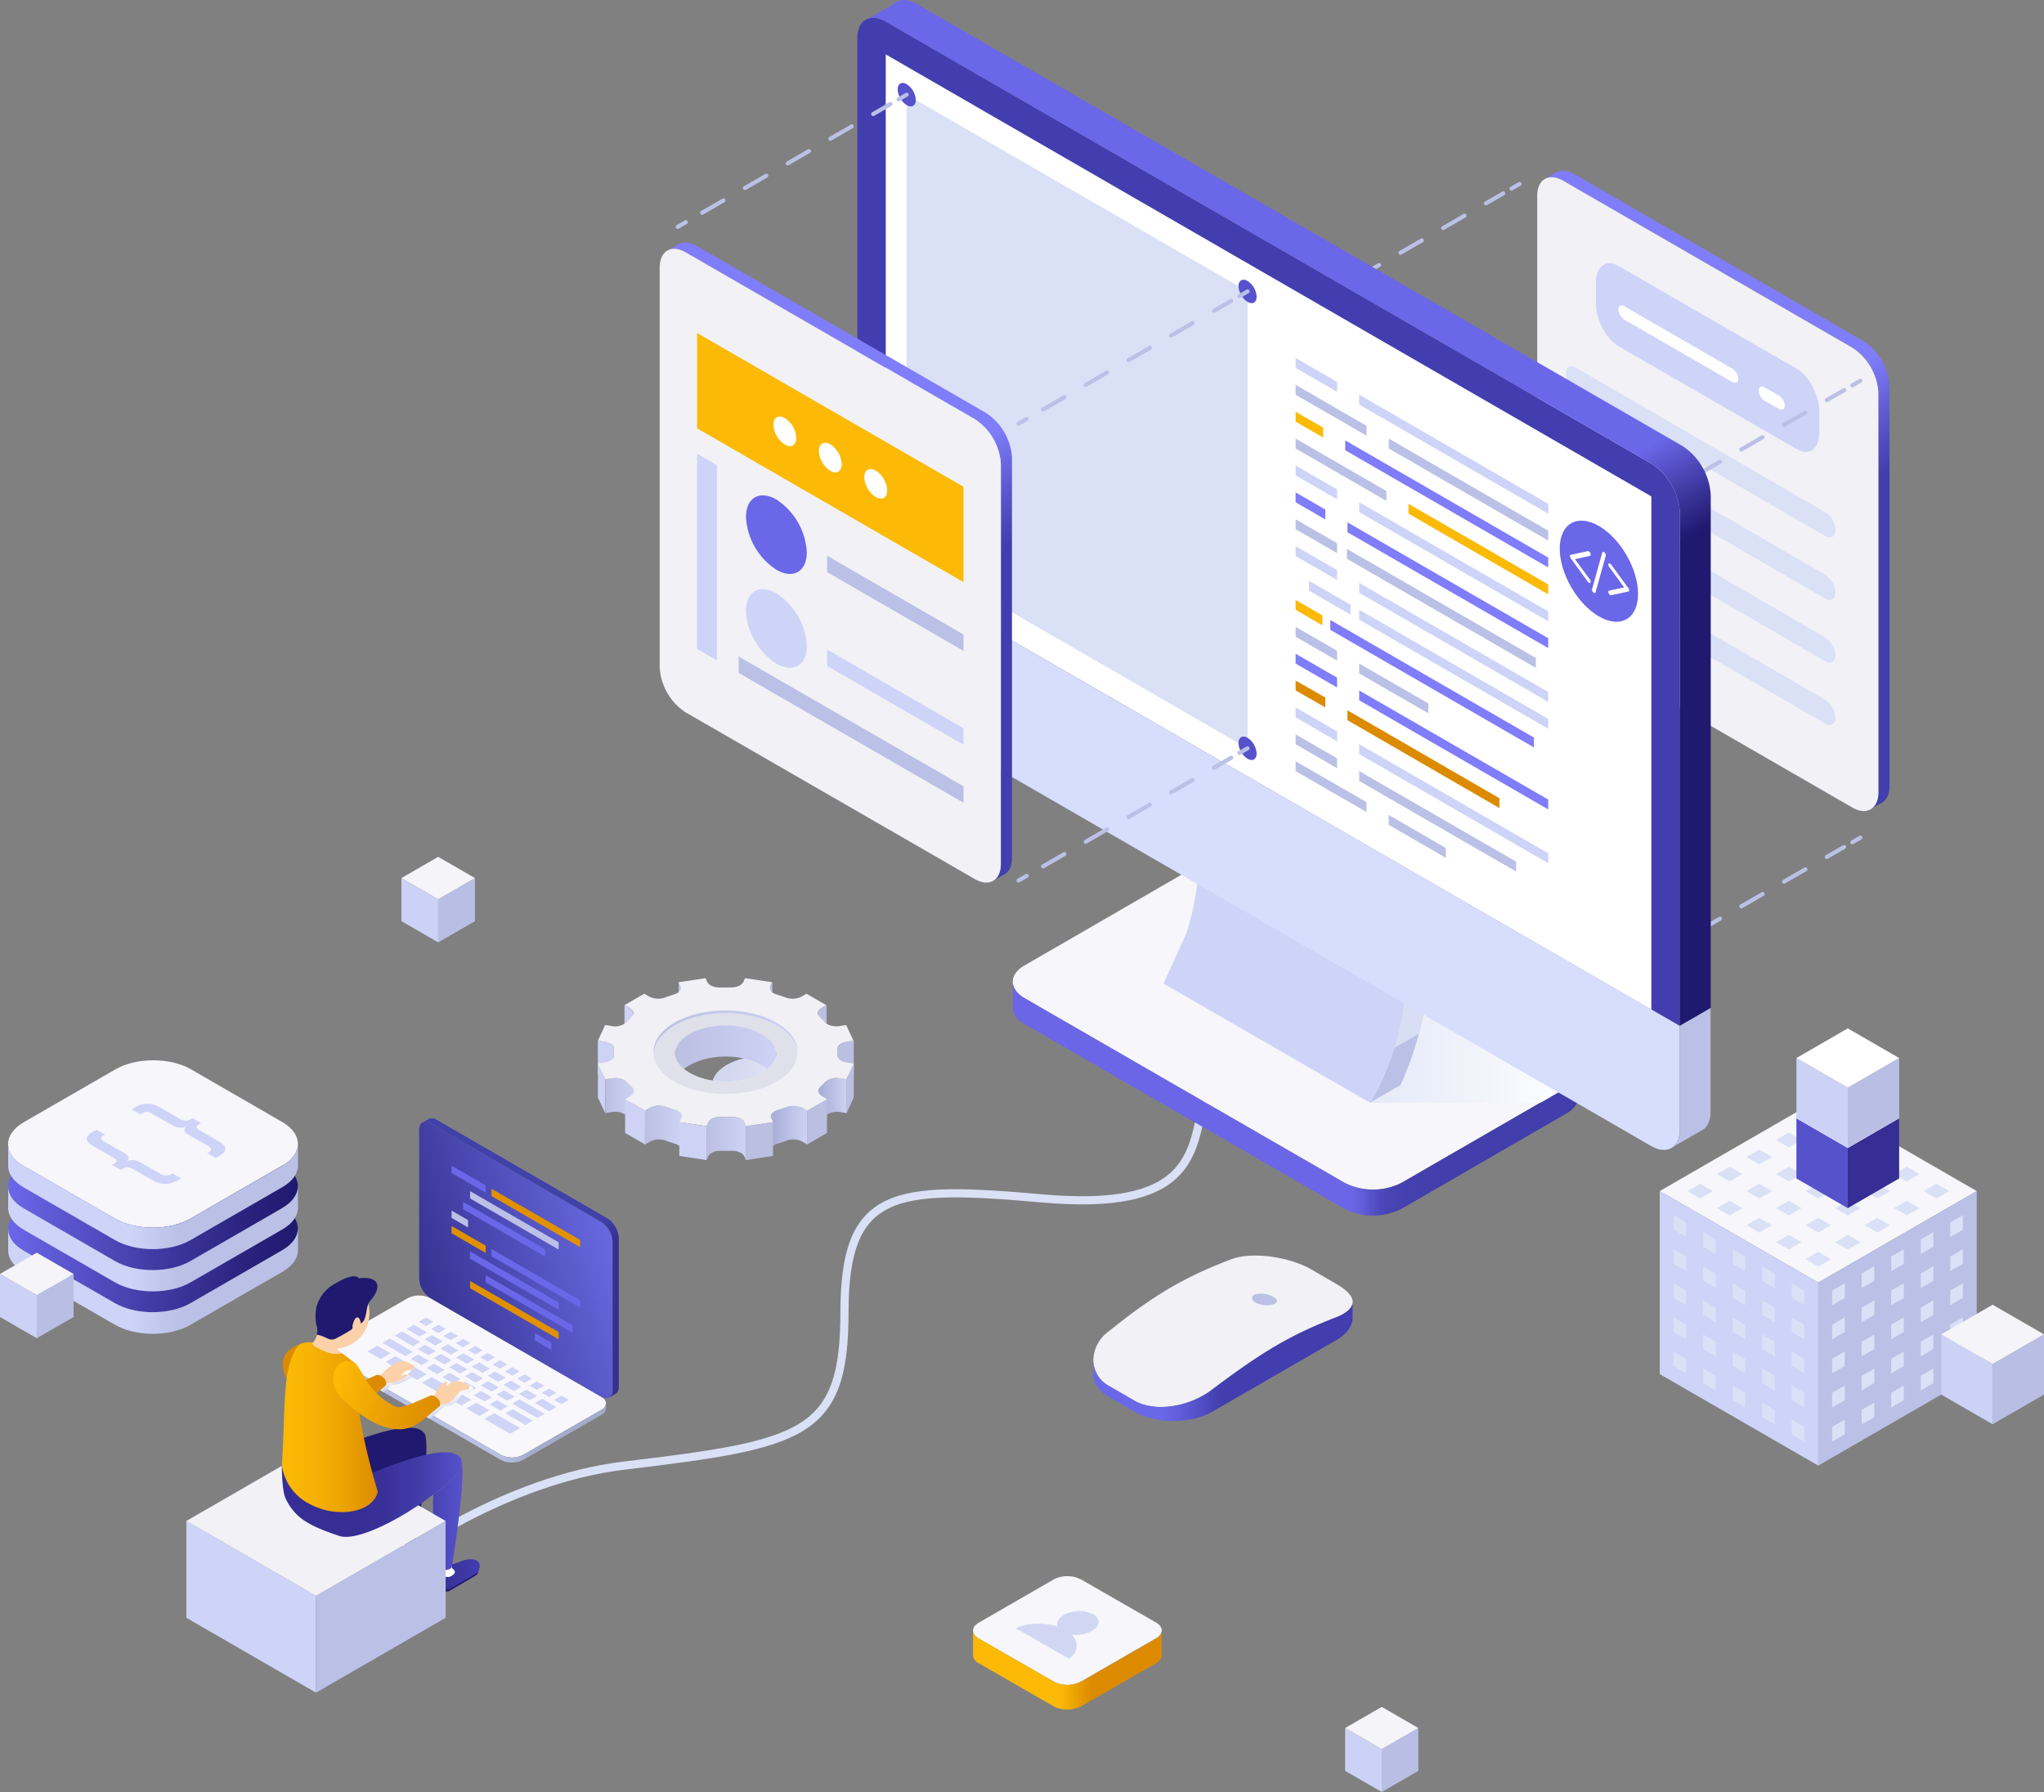 <svg xmlns="http://www.w3.org/2000/svg" xmlns:xlink="http://www.w3.org/1999/xlink" viewBox="0 0 500.79 439.09"><rect x="0" y="0" width="500.79" height="439.09" fill="#808080" stroke="none"/><defs><linearGradient id="linear-gradient" x1="333.38" y1="183.99" x2="420.24" y2="33.55" gradientTransform="matrix(-1, 0, 0, 1, 816.57, 0)" gradientUnits="userSpaceOnUse"><stop offset="0.4" stop-color="#423eaf"/><stop offset="0.46" stop-color="#5854ca"/><stop offset="0.55" stop-color="#807dfb"/></linearGradient><linearGradient id="linear-gradient-2" x1="140.43" y1="269.29" x2="278.99" y2="269.29" gradientTransform="matrix(-1, 0, 0, 1, 527.14, 0)" gradientUnits="userSpaceOnUse"><stop offset="0.24" stop-color="#423eac"/><stop offset="0.3" stop-color="#4440ae"/><stop offset="0.34" stop-color="#4945b6"/><stop offset="0.36" stop-color="#524ec4"/><stop offset="0.38" stop-color="#605bd7"/><stop offset="0.4" stop-color="#6b66e7"/></linearGradient><linearGradient id="linear-gradient-3" x1="297.37" y1="253.43" x2="384.86" y2="253.43" gradientUnits="userSpaceOnUse"><stop offset="0" stop-color="#dae0f5"/><stop offset="0.32" stop-color="#e0e5f7"/><stop offset="0.77" stop-color="#f3f5fc"/><stop offset="1" stop-color="#fff"/></linearGradient><linearGradient id="linear-gradient-4" x1="277.08" y1="-52.92" x2="104.51" y2="245.99" gradientTransform="matrix(-1, 0, 0, 1, 527.14, 0)" gradientUnits="userSpaceOnUse"><stop offset="0.63" stop-color="#6b67e9"/><stop offset="0.7" stop-color="#1f196f"/></linearGradient><linearGradient id="linear-gradient-5" x1="267.84" y1="333.56" x2="331.4" y2="333.56" gradientUnits="userSpaceOnUse"><stop offset="0.26" stop-color="#6b67e9"/><stop offset="0.34" stop-color="#605cd9"/><stop offset="0.49" stop-color="#433fb0"/><stop offset="0.49" stop-color="#423eaf"/></linearGradient><linearGradient id="linear-gradient-6" x1="1.97" y1="301.07" x2="72.98" y2="301.07" gradientUnits="userSpaceOnUse"><stop offset="0" stop-color="#6b67e9"/><stop offset="0.01" stop-color="#6a66e8"/><stop offset="0.48" stop-color="#423da7"/><stop offset="0.82" stop-color="#2a237e"/><stop offset="1" stop-color="#20196f"/></linearGradient><linearGradient id="linear-gradient-7" x1="1.97" y1="313.93" x2="72.98" y2="313.93" gradientUnits="userSpaceOnUse"><stop offset="0.42" stop-color="#ced3f8"/><stop offset="0.59" stop-color="#bbc0e6"/></linearGradient><linearGradient id="linear-gradient-8" x1="1.97" y1="290.69" x2="72.98" y2="290.69" xlink:href="#linear-gradient-6"/><linearGradient id="linear-gradient-9" x1="1.97" y1="303.56" x2="72.98" y2="303.56" xlink:href="#linear-gradient-7"/><linearGradient id="linear-gradient-10" x1="1.97" y1="293.18" x2="72.98" y2="293.18" xlink:href="#linear-gradient-7"/><linearGradient id="linear-gradient-11" x1="548.35" y1="201.53" x2="635.2" y2="51.09" xlink:href="#linear-gradient"/><linearGradient id="linear-gradient-12" x1="79.67" y1="344.54" x2="148.46" y2="344.54" gradientUnits="userSpaceOnUse"><stop offset="0.62" stop-color="#bbc0e6"/><stop offset="0.65" stop-color="#b4b9dd"/><stop offset="0.74" stop-color="#a5abcc"/></linearGradient><linearGradient id="linear-gradient-13" x1="308.29" y1="316.09" x2="260.1" y2="301.27" gradientTransform="matrix(-1, 0, 0, 1, 410.83, 0)" gradientUnits="userSpaceOnUse"><stop offset="0" stop-color="#34318f"/><stop offset="1" stop-color="#6a6ae2"/></linearGradient><linearGradient id="linear-gradient-14" x1="254.5" y1="338.37" x2="295.12" y2="268.01" gradientTransform="matrix(-1, 0, 0, 1, 410.83, 0)" gradientUnits="userSpaceOnUse"><stop offset="0.4" stop-color="#34318f"/><stop offset="0.48" stop-color="#4141aa"/></linearGradient><linearGradient id="linear-gradient-15" x1="-128.95" y1="379.93" x2="-117.5" y2="379.93" gradientTransform="matrix(-1, 0, 0, 1, -20.18, 0)" gradientUnits="userSpaceOnUse"><stop offset="0" stop-color="#362e94"/><stop offset="1" stop-color="#362e94"/></linearGradient><linearGradient id="linear-gradient-16" x1="-137.76" y1="385.96" x2="-126.32" y2="385.96" gradientTransform="matrix(-1, 0, 0, 1, -20.18, 0)" gradientUnits="userSpaceOnUse"><stop offset="0" stop-color="#423eaf"/><stop offset="0.38" stop-color="#3d37a3"/><stop offset="1" stop-color="#362e94"/></linearGradient><linearGradient id="linear-gradient-17" x1="-133.48" y1="371.45" x2="-89.19" y2="371.45" gradientTransform="matrix(-1, 0, 0, 1, -20.18, 0)" gradientUnits="userSpaceOnUse"><stop offset="0" stop-color="#5652cc"/><stop offset="0.09" stop-color="#4e49be"/><stop offset="0.26" stop-color="#413aa7"/><stop offset="0.43" stop-color="#393199"/><stop offset="0.58" stop-color="#362e94"/></linearGradient><linearGradient id="linear-gradient-18" x1="312.87" y1="339.98" x2="313.9" y2="337.51" gradientTransform="matrix(-1, 0, 0, 1, 410.83, 0)" gradientUnits="userSpaceOnUse"><stop offset="0" stop-color="#c4cae9"/><stop offset="0.29" stop-color="#d1d6ee"/><stop offset="0.83" stop-color="#f3f4fa"/><stop offset="1" stop-color="#fff"/></linearGradient><linearGradient id="linear-gradient-19" x1="299.66" y1="346.15" x2="301.4" y2="341.96" gradientTransform="matrix(-1, 0, 0, 1, 410.83, 0)" gradientUnits="userSpaceOnUse"><stop offset="0" stop-color="#c4cae9"/><stop offset="1" stop-color="#fff"/></linearGradient><linearGradient id="linear-gradient-20" x1="-1.05" y1="346.01" x2="-0.55" y2="344.82" gradientTransform="translate(85.76)" gradientUnits="userSpaceOnUse"><stop offset="0" stop-color="#e19100"/><stop offset="0.58" stop-color="#f3ac04"/><stop offset="1" stop-color="#fcba06"/></linearGradient><linearGradient id="linear-gradient-21" x1="-133.48" y1="366.22" x2="-89.19" y2="366.22" xlink:href="#linear-gradient-17"/><linearGradient id="linear-gradient-22" x1="-112.74" y1="349.7" x2="-89.19" y2="349.7" gradientTransform="matrix(-1, 0, 0, 1, -20.18, 0)" gradientUnits="userSpaceOnUse"><stop offset="0" stop-color="#dc8b00"/><stop offset="0.37" stop-color="#eda403"/><stop offset="0.73" stop-color="#f8b405"/><stop offset="1" stop-color="#fcba06"/></linearGradient><linearGradient id="linear-gradient-23" x1="328.57" y1="339.49" x2="302.69" y2="346.48" gradientTransform="matrix(-1, 0, 0, 1, 410.83, 0)" gradientUnits="userSpaceOnUse"><stop offset="0" stop-color="#fcba06"/><stop offset="0.63" stop-color="#e69902"/><stop offset="1" stop-color="#dc8b00"/></linearGradient><linearGradient id="linear-gradient-24" x1="174.39" y1="266.07" x2="199.46" y2="266.07" gradientUnits="userSpaceOnUse"><stop offset="0" stop-color="#d1d6f0"/><stop offset="0.29" stop-color="#d5daf1"/><stop offset="0.59" stop-color="#e2e5f5"/><stop offset="0.9" stop-color="#f6f7fc"/><stop offset="1" stop-color="#fff"/></linearGradient><linearGradient id="linear-gradient-25" x1="165.33" y1="256.28" x2="190.22" y2="256.28" gradientUnits="userSpaceOnUse"><stop offset="0" stop-color="#bbbfe2"/><stop offset="1" stop-color="#ced2f4"/></linearGradient><linearGradient id="linear-gradient-26" x1="200.48" y1="269.89" x2="207.45" y2="269.89" gradientUnits="userSpaceOnUse"><stop offset="0" stop-color="#a5acd4"/><stop offset="0.63" stop-color="#bec3e7"/><stop offset="1" stop-color="#ced2f4"/></linearGradient><linearGradient id="linear-gradient-27" x1="148.28" y1="269.9" x2="155.28" y2="269.9" xlink:href="#linear-gradient-25"/><linearGradient id="linear-gradient-28" x1="188.85" y1="276.36" x2="197.79" y2="276.36" gradientUnits="userSpaceOnUse"><stop offset="0" stop-color="#a5acd4"/><stop offset="0.52" stop-color="#bcc2e6"/><stop offset="1" stop-color="#ced2f4"/></linearGradient><linearGradient id="linear-gradient-29" x1="158.02" y1="276.37" x2="166.98" y2="276.37" xlink:href="#linear-gradient-25"/><linearGradient id="linear-gradient-30" x1="173.07" y1="278.98" x2="182.78" y2="278.98" xlink:href="#linear-gradient-25"/><linearGradient id="linear-gradient-31" x1="160.14" y1="252.89" x2="195.42" y2="252.89" xlink:href="#linear-gradient-25"/><linearGradient id="linear-gradient-32" x1="238.39" y1="409.23" x2="284.63" y2="409.23" gradientUnits="userSpaceOnUse"><stop offset="0.46" stop-color="#fcba06"/><stop offset="0.56" stop-color="#e79c02"/><stop offset="0.63" stop-color="#dc8b00"/></linearGradient></defs><g style="isolation:isolate"><g id="Ebene_2" data-name="Ebene 2"><g id="Objects"><g id="Wire"><path d="M294.8,269.85c-2.66,13.42-3.41,27-39.57,23.79s-48.33-2.22-48.33,27.91-10.07,32.31-54,37.57c-29.5,3.53-55.53,23-55.53,23" style="fill:none;stroke:#dae0f5;stroke-miterlimit:10;stroke-width:2px"/></g><g id="Back_frame" data-name="Back frame"><path d="M381,42.43c1.17-.83,2.86-.81,4.74.27l70.83,40.9a14.12,14.12,0,0,1,6.37,11v98c0,2-.69,3.39-1.8,4.07h0l-.05,0,0,0-2.66,1.53h0c1.11-.68,1.81-2.09,1.81-4.07v-98a14.12,14.12,0,0,0-6.38-11L383,44.29a4.63,4.63,0,0,0-4.25-.56Z" style="fill:url(#linear-gradient)"/><path d="M383,44.29l70.83,40.9a14.12,14.12,0,0,1,6.38,11v98c0,4-2.87,5.7-6.38,3.68L383,157a14.1,14.1,0,0,1-6.37-11V48C376.61,43.92,379.47,42.27,383,44.29Z" style="fill:#f1f1f6"/><path d="M440.24,110.06,396.55,84.83C393.5,83.07,391,78.34,391,74.27V69.34c0-4.07,2.48-5.94,5.53-4.18l43.69,25.22c3.05,1.77,5.53,6.5,5.53,10.57v4.93C445.77,110,443.29,111.82,440.24,110.06Z" style="fill:#ced3f8"/><path d="M447.15,131.32l-61-35.38a5.59,5.59,0,0,1-2.52-4.37c0-1.61,1.13-2.26,2.52-1.45l61,35.38a5.55,5.55,0,0,1,2.52,4.37C449.67,131.48,448.55,132.13,447.15,131.32Z" style="fill:#dae0f5"/><path d="M447.15,146.65l-61-35.39a5.57,5.57,0,0,1-2.52-4.37c0-1.6,1.13-2.26,2.52-1.45l61,35.38a5.56,5.56,0,0,1,2.52,4.37C449.67,146.8,448.55,147.45,447.15,146.65Z" style="fill:#dae0f5"/><path d="M447.15,162l-61-35.38a5.59,5.59,0,0,1-2.52-4.37c0-1.61,1.13-2.26,2.52-1.46l61,35.39a5.55,5.55,0,0,1,2.52,4.37C449.67,162.12,448.55,162.78,447.15,162Z" style="fill:#dae0f5"/><path d="M447.15,177.29l-61-35.38a5.57,5.57,0,0,1-2.52-4.37c0-1.61,1.13-2.26,2.52-1.45l61,35.38a5.56,5.56,0,0,1,2.52,4.37C449.67,177.45,448.55,178.1,447.15,177.29Z" style="fill:#dae0f5"/><line x1="316.17" y1="77.48" x2="318.16" y2="76.33" style="fill:none;stroke:#bbc0e6;stroke-linecap:round;stroke-linejoin:round"/><line x1="322.17" y1="74.02" x2="368.3" y2="47.38" style="fill:none;stroke:#bbc0e6;stroke-linecap:round;stroke-linejoin:round;stroke-dasharray:6.047,6.047"/><line x1="370.31" y1="46.23" x2="372.3" y2="45.08" style="fill:none;stroke:#bbc0e6;stroke-linecap:round;stroke-linejoin:round"/><line x1="399.68" y1="125.69" x2="401.67" y2="124.54" style="fill:none;stroke:#bbc0e6;stroke-linecap:round;stroke-linejoin:round"/><line x1="405.68" y1="122.23" x2="451.81" y2="95.6" style="fill:none;stroke:#bbc0e6;stroke-linecap:round;stroke-linejoin:round;stroke-dasharray:6.047,6.047"/><line x1="453.82" y1="94.44" x2="455.81" y2="93.29" style="fill:none;stroke:#bbc0e6;stroke-linecap:round;stroke-linejoin:round"/><line x1="399.68" y1="237.64" x2="401.67" y2="236.49" style="fill:none;stroke:#bbc0e6;stroke-linecap:round;stroke-linejoin:round"/><line x1="405.68" y1="234.18" x2="451.81" y2="207.54" style="fill:none;stroke:#bbc0e6;stroke-linecap:round;stroke-linejoin:round;stroke-dasharray:6.047,6.047"/><line x1="453.82" y1="206.39" x2="455.81" y2="205.24" style="fill:none;stroke:#bbc0e6;stroke-linecap:round;stroke-linejoin:round"/><path d="M424.47,93.63,397.93,78.31a3.15,3.15,0,0,1-1.42-2.47c0-.9.63-1.27,1.42-.82l26.54,15.33a3.11,3.11,0,0,1,1.42,2.46C425.89,93.72,425.26,94.08,424.47,93.63Z" style="fill:#fff"/><path d="M435.85,100.2l-3.52-2a3.17,3.17,0,0,1-1.42-2.46c0-.91.64-1.28,1.42-.83l3.52,2a3.17,3.17,0,0,1,1.42,2.47C437.27,100.28,436.63,100.65,435.85,100.2Z" style="fill:#fff"/></g><g id="Screen"><path d="M291.49,213.16a15.44,15.44,0,0,1,13.92,0l78.43,45.28c3.83,2.22,3.83,5.83,0,8l-40.47,23.37a15.46,15.46,0,0,1-13.93,0L251,244.57c-3.83-2.21-3.83-5.82,0-8Z" style="fill:#f6f6fb"/><path d="M251,244.57l78.43,45.28a15.46,15.46,0,0,0,13.93,0l40.47-23.37c1.84-1.06,2.79-2.44,2.86-3.84,0,0,0,6.17,0,6.17,0,1.45-.95,2.91-2.87,4L343.37,296.2a15.46,15.46,0,0,1-13.93,0L251,250.92c-2-1.15-2.93-2.68-2.85-4.19v-6C248.23,242.12,249.18,243.51,251,244.57Z" style="fill:url(#linear-gradient-2)"/><path d="M334.27,236.68h-36.9a5.15,5.15,0,0,0,2.84,3.61l43.21,24.94-.31.67-7.44,4.3h41.75l7.44-4.3Z" style="mix-blend-mode:multiply;fill:url(#linear-gradient-3)"/><path d="M290.67,228.71a66.92,66.92,0,0,0,3.16-21.28l5.57-3.21c0,1.42,0,3.59-.19,6.32l45.21,26.11c0,4.77,0,19.08-8.75,33.54L285.07,241Z" style="fill:#ced3f8"/><polygon points="293.83 207.43 344.42 236.65 349.99 233.43 299.4 204.22 293.83 207.43" style="fill:#c6b4bb"/><path d="M335.67,270.19c8.75-14.46,8.75-28.77,8.75-33.54l5.57-3.22a74.62,74.62,0,0,1-6.88,32.46Z" style="fill:#bbc0e6"/><path d="M341.63,256.77l6-3.45a75.82,75.82,0,0,0,1.94-10.77l-5.63,3.25A63.7,63.7,0,0,1,341.63,256.77Z" style="fill:#d8def3;mix-blend-mode:multiply"/><path d="M210.05,9.32c0-4.43,3.13-6.23,7-4L404.59,113.6a15.43,15.43,0,0,1,7,12.05V251.38L210.05,135.05Z" style="fill:#423eaf"/><path d="M224.56.94l187.58,108.3a15.43,15.43,0,0,1,7,12.06V247l-7.55,4.35V125.65a15.43,15.43,0,0,0-7-12.05L217,5.3a5.4,5.4,0,0,0-4.17-.79l6-3.43C220.14-.25,222.22-.41,224.56.94Z" style="fill:url(#linear-gradient-4)"/><path d="M411.55,251.38v25.43c0,4.42-3.13,6.22-7,4L217,172.53a15.44,15.44,0,0,1-7-12.06V135.05Z" style="fill:#d7ddfd"/><path d="M411.55,276.81V251.38L419.1,247v25.42c0,2.22-.79,3.78-2.07,4.51l-7.23,4.14A5.09,5.09,0,0,0,411.55,276.81Z" style="fill:#bbc0e6"/><polygon points="217.01 139.07 404.59 247.37 404.59 121.63 217.01 13.33 217.01 139.07" style="fill:#fff"/></g><g id="Mouse"><path d="M327.42,314.61c2.5,1.44,3.93,2.94,4,4.33.05,1.54-1.55,2.93-4.3,3.94-11.32,4.43-17.86,8.43-30,17.51-5.27,4.16-13.9,5.85-19.18,2.8l-6.14-3.55a7.25,7.25,0,0,1-3.92-6.24,8.83,8.83,0,0,1,3.71-7.13c11.56-9.37,19.32-13.64,30.2-17.76,5.23-1.89,14.23-.5,19.52,2.55Z" style="fill:#f1f1f6"/><path d="M327.09,322.88c-11.32,4.43-17.86,8.43-30,17.51-5.27,4.16-13.9,5.85-19.18,2.8l-6.14-3.55a7.25,7.25,0,0,1-3.92-6.24v3.15a2.53,2.53,0,0,0,0,.55v.1h0c.16,1.87,1.46,3.72,3.93,5.14l6.15,3.55c5.28,3.05,13.84,3.05,19.12,0l30.39-17.54c2.67-1.54,4-3.58,3.95-5.6h0v-3.81C331.44,320.48,329.84,321.87,327.09,322.88Z" style="fill:url(#linear-gradient-5)"/><path d="M307.67,319.21c-1.21-.69-1.24-1.7-.05-2.11a6.38,6.38,0,0,1,4.39.7c1.08.61,1.16,1.37,0,1.78A6,6,0,0,1,307.67,319.21Z" style="fill:#bbc0e6"/></g><g id="Flat_blocks" data-name="Flat blocks"><path d="M5.78,295.78c-5.08,2.93-5.08,7.73,0,10.66l22.39,12.91c5.08,2.93,13.39,2.93,18.47,0l22.53-13c5.08-2.93,5.08-7.73,0-10.66L46.78,282.79c-5.08-2.93-13.4-2.93-18.47,0Z" style="fill:url(#linear-gradient-6)"/><path d="M73,301c0,1.93-1.27,3.86-3.81,5.33l-22.53,13c-5.08,2.93-13.39,2.93-18.47,0L5.78,306.44C3.25,305,2,303.05,2,301.12H2v5.28H2c0,1.92,1.28,3.85,3.81,5.31l22.39,12.91c5.08,2.94,13.39,2.94,18.47,0l22.53-13c2.54-1.46,3.81-3.39,3.81-5.33h0V301Z" style="fill:url(#linear-gradient-7)"/><path d="M5.78,285.4c-5.08,2.93-5.08,7.73,0,10.66L28.17,309c5.08,2.94,13.39,2.94,18.47,0l22.53-13c5.08-2.94,5.08-7.74,0-10.67L46.78,272.41c-5.08-2.93-13.4-2.93-18.47,0Z" style="fill:url(#linear-gradient-8)"/><path d="M73,290.65c0,1.94-1.27,3.87-3.81,5.34L46.64,309c-5.08,2.94-13.39,2.94-18.47,0L5.78,296.06C3.25,294.6,2,292.68,2,290.75H2V296H2c0,1.93,1.28,3.86,3.81,5.32l22.39,12.91c5.08,2.93,13.39,2.93,18.47,0l22.53-13c2.54-1.47,3.81-3.4,3.81-5.33h0v-5.29Z" style="fill:url(#linear-gradient-9)"/><path d="M5.78,275C.7,278,.7,282.76,5.78,285.69L28.17,298.6c5.08,2.93,13.39,2.93,18.47,0l22.53-13c5.08-2.93,5.08-7.73,0-10.66L46.78,262c-5.08-2.93-13.4-2.93-18.47,0Z" style="fill:#f6f6fb"/><path d="M73,280.28c0,1.93-1.27,3.86-3.81,5.33l-22.53,13c-5.08,2.93-13.39,2.93-18.47,0L5.78,285.69C3.25,284.23,2,282.3,2,280.37H2v5.28H2c0,1.93,1.28,3.85,3.81,5.31l22.39,12.91c5.08,2.94,13.39,2.94,18.47,0l22.53-13c2.54-1.47,3.81-3.4,3.81-5.34h0v-5.28Z" style="fill:url(#linear-gradient-10)"/></g><g id="Blocks"><polygon points="445.48 314.27 406.64 291.85 445.48 269.43 484.31 291.85 445.48 314.27" style="fill:#f6f6fb"/><polygon points="445.48 359.12 406.64 336.69 406.64 291.85 445.48 314.27 445.48 359.12" style="fill:#ced3f8"/><polygon points="445.48 359.12 484.31 336.69 484.31 291.85 445.48 314.27 445.48 359.12" style="fill:#bbc0e6"/><g style="mix-blend-mode:multiply"><polygon points="445.48 276.94 442.37 275.14 445.48 273.35 448.58 275.14 445.48 276.94" style="fill:#dae0f5"/><polygon points="452.71 281.11 449.61 279.32 452.71 277.53 455.82 279.32 452.71 281.11" style="fill:#dae0f5"/><polygon points="459.94 285.29 456.84 283.5 459.94 281.7 463.05 283.5 459.94 285.29" style="fill:#dae0f5"/><polygon points="467.18 289.47 464.07 287.67 467.18 285.88 470.28 287.67 467.18 289.47" style="fill:#dae0f5"/><polygon points="474.41 293.64 471.31 291.85 474.41 290.06 477.52 291.85 474.41 293.64" style="fill:#dae0f5"/><polygon points="438.24 281.11 435.14 279.32 438.24 277.53 441.35 279.32 438.24 281.11" style="fill:#dae0f5"/><polygon points="445.48 285.29 442.37 283.5 445.48 281.7 448.58 283.5 445.48 285.29" style="fill:#dae0f5"/><polygon points="452.71 289.47 449.61 287.67 452.71 285.88 455.82 287.67 452.71 289.47" style="fill:#dae0f5"/><polygon points="459.94 293.64 456.84 291.85 459.94 290.06 463.05 291.85 459.94 293.64" style="fill:#dae0f5"/><polygon points="467.18 297.82 464.07 296.03 467.18 294.23 470.28 296.03 467.18 297.82" style="fill:#dae0f5"/><polygon points="431.01 285.29 427.91 283.5 431.01 281.7 434.12 283.5 431.01 285.29" style="fill:#dae0f5"/><polygon points="438.25 289.47 435.14 287.67 438.24 285.88 441.35 287.67 438.25 289.47" style="fill:#dae0f5"/><polygon points="445.48 293.64 442.37 291.85 445.48 290.06 448.58 291.85 445.48 293.64" style="fill:#dae0f5"/><polygon points="452.71 297.82 449.61 296.03 452.71 294.23 455.82 296.03 452.71 297.82" style="fill:#dae0f5"/><polygon points="459.94 302 456.84 300.2 459.94 298.41 463.05 300.2 459.94 302" style="fill:#dae0f5"/><polygon points="423.78 289.47 420.67 287.67 423.78 285.88 426.88 287.67 423.78 289.47" style="fill:#dae0f5"/><polygon points="431.01 293.64 427.91 291.85 431.01 290.06 434.12 291.85 431.01 293.64" style="fill:#dae0f5"/><polygon points="438.25 297.82 435.14 296.03 438.25 294.23 441.35 296.03 438.25 297.82" style="fill:#dae0f5"/><polygon points="445.48 302 442.37 300.2 445.48 298.41 448.58 300.2 445.48 302" style="fill:#dae0f5"/><polygon points="452.71 306.17 449.61 304.38 452.71 302.58 455.82 304.38 452.71 306.17" style="fill:#dae0f5"/><polygon points="416.55 293.64 413.44 291.85 416.55 290.06 419.65 291.85 416.55 293.64" style="fill:#dae0f5"/><polygon points="423.78 297.82 420.67 296.03 423.78 294.23 426.88 296.03 423.78 297.82" style="fill:#dae0f5"/><polygon points="431.01 302 427.91 300.2 431.01 298.41 434.12 300.2 431.01 302" style="fill:#dae0f5"/><polygon points="438.25 306.17 435.14 304.38 438.25 302.58 441.35 304.38 438.25 306.17" style="fill:#dae0f5"/><polygon points="445.48 310.35 442.37 308.55 445.48 306.76 448.58 308.55 445.48 310.35" style="fill:#dae0f5"/><polygon points="413.14 303.12 410.04 301.32 410.04 297.74 413.14 299.53 413.14 303.12" style="fill:#dae0f5"/><polygon points="420.38 307.29 417.27 305.5 417.27 301.91 420.38 303.71 420.38 307.29" style="fill:#dae0f5"/><polygon points="427.61 311.47 424.51 309.68 424.51 306.09 427.61 307.88 427.61 311.47" style="fill:#dae0f5"/><polygon points="434.85 315.64 431.74 313.85 431.74 310.26 434.85 312.06 434.85 315.64" style="fill:#dae0f5"/><polygon points="442.08 319.82 438.97 318.03 438.97 314.44 442.08 316.24 442.08 319.82" style="fill:#dae0f5"/><polygon points="413.14 311.47 410.04 309.68 410.04 306.09 413.14 307.88 413.14 311.47" style="fill:#dae0f5"/><polygon points="420.38 315.64 417.27 313.85 417.27 310.26 420.38 312.06 420.38 315.64" style="fill:#dae0f5"/><polygon points="427.61 319.82 424.51 318.03 424.51 314.44 427.61 316.24 427.61 319.82" style="fill:#dae0f5"/><polygon points="434.85 324 431.74 322.2 431.74 318.62 434.85 320.41 434.85 324" style="fill:#dae0f5"/><polygon points="442.08 328.17 438.97 326.38 438.97 322.79 442.08 324.59 442.08 328.17" style="fill:#dae0f5"/><polygon points="413.14 319.82 410.04 318.03 410.04 314.44 413.14 316.24 413.14 319.82" style="fill:#dae0f5"/><polygon points="420.38 324 417.27 322.2 417.27 318.62 420.38 320.41 420.38 324" style="fill:#dae0f5"/><polygon points="427.61 328.17 424.51 326.38 424.51 322.79 427.61 324.59 427.61 328.17" style="fill:#dae0f5"/><polygon points="434.85 332.35 431.74 330.56 431.74 326.97 434.85 328.76 434.85 332.35" style="fill:#dae0f5"/><polygon points="442.08 336.52 438.97 334.73 438.97 331.15 442.08 332.94 442.08 336.52" style="fill:#dae0f5"/><polygon points="413.14 328.17 410.04 326.38 410.04 322.79 413.14 324.59 413.14 328.17" style="fill:#dae0f5"/><polygon points="420.38 332.35 417.27 330.56 417.27 326.97 420.38 328.76 420.38 332.35" style="fill:#dae0f5"/><polygon points="427.61 336.52 424.51 334.73 424.51 331.15 427.61 332.94 427.61 336.52" style="fill:#dae0f5"/><polygon points="434.85 340.7 431.74 338.91 431.74 335.32 434.85 337.12 434.85 340.7" style="fill:#dae0f5"/><polygon points="442.08 344.88 438.97 343.08 438.97 339.5 442.08 341.29 442.08 344.88" style="fill:#dae0f5"/><polygon points="413.14 336.52 410.04 334.73 410.04 331.15 413.14 332.94 413.14 336.52" style="fill:#dae0f5"/><polygon points="420.38 340.7 417.27 338.91 417.27 335.32 420.38 337.12 420.38 340.7" style="fill:#dae0f5"/><polygon points="427.61 344.88 424.51 343.08 424.51 339.5 427.61 341.29 427.61 344.88" style="fill:#dae0f5"/><polygon points="434.85 349.05 431.74 347.26 431.74 343.68 434.85 345.47 434.85 349.05" style="fill:#dae0f5"/><polygon points="442.08 353.23 438.97 351.44 438.97 347.85 442.08 349.64 442.08 353.23" style="fill:#dae0f5"/><polygon points="477.81 303.12 480.92 301.32 480.92 297.74 477.81 299.53 477.81 303.12" style="fill:#dae0f5"/><polygon points="470.58 307.29 473.68 305.5 473.68 301.91 470.58 303.71 470.58 307.29" style="fill:#dae0f5"/><polygon points="463.34 311.47 466.45 309.68 466.45 306.09 463.34 307.88 463.34 311.47" style="fill:#dae0f5"/><polygon points="456.11 315.64 459.22 313.85 459.22 310.26 456.11 312.06 456.11 315.64" style="fill:#dae0f5"/><polygon points="448.88 319.82 451.98 318.03 451.98 314.44 448.88 316.24 448.88 319.82" style="fill:#dae0f5"/><polygon points="477.81 311.47 480.92 309.68 480.92 306.09 477.81 307.88 477.81 311.47" style="fill:#dae0f5"/><polygon points="470.58 315.64 473.68 313.85 473.68 310.26 470.58 312.06 470.58 315.64" style="fill:#dae0f5"/><polygon points="463.34 319.82 466.45 318.03 466.45 314.44 463.34 316.24 463.34 319.82" style="fill:#dae0f5"/><polygon points="456.11 324 459.22 322.2 459.22 318.62 456.11 320.41 456.11 324" style="fill:#dae0f5"/><polygon points="448.88 328.17 451.98 326.38 451.98 322.79 448.88 324.59 448.88 328.17" style="fill:#dae0f5"/><polygon points="477.81 319.82 480.92 318.03 480.92 314.44 477.81 316.24 477.81 319.82" style="fill:#dae0f5"/><polygon points="470.58 324 473.68 322.2 473.68 318.62 470.58 320.41 470.58 324" style="fill:#dae0f5"/><polygon points="463.34 328.17 466.45 326.38 466.45 322.79 463.34 324.59 463.34 328.17" style="fill:#dae0f5"/><polygon points="456.11 332.35 459.22 330.56 459.22 326.97 456.11 328.76 456.11 332.35" style="fill:#dae0f5"/><polygon points="448.88 336.52 451.98 334.73 451.98 331.15 448.88 332.94 448.88 336.52" style="fill:#dae0f5"/><polygon points="477.81 328.17 480.92 326.38 480.92 322.79 477.81 324.59 477.81 328.17" style="fill:#dae0f5"/><polygon points="470.58 332.35 473.68 330.56 473.68 326.97 470.58 328.76 470.58 332.35" style="fill:#dae0f5"/><polygon points="463.34 336.52 466.45 334.73 466.45 331.15 463.34 332.94 463.34 336.52" style="fill:#dae0f5"/><polygon points="456.11 340.7 459.22 338.91 459.22 335.32 456.11 337.12 456.11 340.7" style="fill:#dae0f5"/><polygon points="448.88 344.88 451.98 343.08 451.98 339.5 448.88 341.29 448.88 344.88" style="fill:#dae0f5"/><polygon points="477.81 336.52 480.92 334.73 480.92 331.15 477.81 332.94 477.81 336.52" style="fill:#dae0f5"/><polygon points="470.58 340.7 473.68 338.91 473.68 335.32 470.58 337.12 470.58 340.7" style="fill:#dae0f5"/><polygon points="463.34 344.88 466.45 343.08 466.45 339.5 463.34 341.29 463.34 344.88" style="fill:#dae0f5"/><polygon points="456.11 349.05 459.22 347.26 459.22 343.68 456.11 345.47 456.11 349.05" style="fill:#dae0f5"/><polygon points="448.88 353.23 451.98 351.44 451.98 347.85 448.88 349.64 448.88 353.23" style="fill:#dae0f5"/></g><polygon points="488.2 348.98 500.79 341.72 500.79 326.96 488.2 334.23 488.2 348.98" style="fill:#b9bee4"/><polygon points="488.2 348.98 475.62 341.72 475.62 326.96 488.2 334.23 488.2 348.98" style="fill:#ccd1f6"/><polygon points="488.2 334.23 475.62 326.96 488.2 319.7 500.79 326.96 488.2 334.23" style="fill:#f4f4f9"/><polygon points="9.01 327.91 18.02 322.71 18.02 312.15 9.01 317.35 9.01 327.91" style="fill:#b9bee4"/><polygon points="9.01 327.91 0 322.71 0 312.15 9.01 317.35 9.01 327.91" style="fill:#ccd1f6"/><polygon points="9.01 317.35 0 312.15 9.01 306.95 18.02 312.15 9.01 317.35" style="fill:#f4f4f9"/><polygon points="107.36 230.91 116.37 225.71 116.37 215.15 107.36 220.35 107.36 230.91" style="fill:#b9bee4"/><polygon points="107.36 230.91 98.35 225.71 98.35 215.15 107.36 220.35 107.36 230.91" style="fill:#ccd1f6"/><polygon points="107.36 220.35 98.35 215.15 107.36 209.95 116.37 215.15 107.36 220.35" style="fill:#f4f4f9"/><polygon points="338.54 439.09 347.5 433.92 347.5 423.41 338.54 428.58 338.54 439.09" style="fill:#b9bee4"/><polygon points="338.54 439.09 329.57 433.92 329.57 423.41 338.54 428.58 338.54 439.09" style="fill:#ccd1f6"/><polygon points="338.54 428.58 329.57 423.41 338.54 418.24 347.5 423.41 338.54 428.58" style="fill:#f4f4f9"/><polygon points="452.71 296.03 465.3 288.76 465.3 274 452.71 281.27 452.71 296.03" style="fill:#362e94"/><polygon points="452.71 296.03 440.13 288.76 440.13 274 452.71 281.27 452.71 296.03" style="fill:#5652cc"/><polygon points="452.71 281.27 440.13 274 452.71 266.74 465.3 274 452.71 281.27" style="fill:#f4f4f9"/><polygon points="452.71 281.27 465.3 274 465.3 259.25 452.71 266.51 452.71 281.27" style="fill:#b9bee4"/><polygon points="452.71 281.27 440.13 274 440.13 259.25 452.71 266.51 452.71 281.27" style="fill:#ccd1f6"/><polygon points="452.71 266.51 440.13 259.25 452.71 251.98 465.3 259.25 452.71 266.51" style="fill:#fff"/><path d="M51,282.43c.94-.55,1-1.07.11-1.58l-5-2.86c-1.07-.62-1.19-1.27-.37-2a3.63,3.63,0,0,1-3.36-.19L37,272.73a1.86,1.86,0,0,0-1.15-.28,4.26,4.26,0,0,0-1.5.6l-2.13-1.23.78-.45a5.77,5.77,0,0,1,6.13-.05l4.94,2.85a2.93,2.93,0,0,0,1.34.46,2.23,2.23,0,0,0,1.18-.33l.55-.31,2.12,1.23-.55.31c-.39.23-.58.46-.54.69s.3.49.82.79l4.75,2.75q3,1.74-.09,3.54l-.77.45-2.13-1.23Z" style="fill:#ced3f8"/><path d="M22.83,277.26l.78-.45L25.74,278c-.63.36-1,.65-1,.87s.09.43.49.66l5.37,3.11c1.07.61,1.18,1.26.34,1.94a3.69,3.69,0,0,1,3.39.21l5,2.86a2.4,2.4,0,0,0,1.4.37,2.34,2.34,0,0,0,1.05-.25l.07,0,.36-.26,2.13,1.23-.78.45a5.77,5.77,0,0,1-6.13.05l-4.75-2.75a3,3,0,0,0-1.37-.47,2.11,2.11,0,0,0-1.19.31l-.55.32-2.13-1.23.55-.31c.4-.23.58-.46.56-.68s-.29-.49-.79-.78l-4.94-2.85Q19.73,279.06,22.83,277.26Z" style="fill:#ced3f8"/></g><g id="Shapes_on_screen" data-name="Shapes on screen"><polygon points="327.59 96 317.43 90.13 317.43 87.71 327.59 93.58 327.59 96" style="fill:#ced3f8"/><polygon points="379.32 125.86 333.01 99.13 333.01 96.71 379.32 123.45 379.32 125.86" style="fill:#ced3f8"/><polygon points="334.82 106.76 317.43 96.72 317.43 94.3 334.82 104.34 334.82 106.76" style="fill:#bbc0e6"/><polygon points="379.32 132.45 340.25 109.89 340.25 107.47 379.32 130.03 379.32 132.45" style="fill:#bbc0e6"/><polygon points="324.17 107.2 317.43 103.31 317.43 100.89 324.17 104.78 324.17 107.2" style="fill:#fcba06"/><polygon points="379.32 139.04 329.59 110.33 329.59 107.91 379.32 136.62 379.32 139.04" style="fill:#807dfb"/><polygon points="339.67 122.73 317.43 109.89 317.43 107.47 339.67 120.31 339.67 122.73" style="fill:#bbc0e6"/><polygon points="379.32 145.63 345.09 125.86 345.09 123.45 379.32 143.21 379.32 145.63" style="fill:#fcba06"/><polygon points="327.59 122.35 317.43 116.48 317.43 114.06 327.59 119.93 327.59 122.35" style="fill:#ced3f8"/><polygon points="379.32 152.22 333.01 125.48 333.01 123.06 379.32 149.8 379.32 152.22" style="fill:#ced3f8"/><polygon points="324.71 127.28 317.43 123.07 317.43 120.65 324.71 124.86 324.71 127.28" style="fill:#807dfb"/><polygon points="379.32 158.8 330.13 130.41 330.13 127.99 379.32 156.38 379.32 158.8" style="fill:#807dfb"/><polygon points="327.59 135.53 317.43 129.66 317.43 127.24 327.59 133.11 327.59 135.53" style="fill:#bbc0e6"/><polygon points="376.29 163.64 329.99 136.91 329.99 134.49 376.29 161.22 376.29 163.64" style="fill:#bbc0e6"/><polygon points="327.59 142.11 317.43 136.24 317.43 133.82 327.59 139.69 327.59 142.11" style="fill:#ced3f8"/><polygon points="379.32 171.98 333.01 145.24 333.01 142.82 379.32 169.56 379.32 171.98" style="fill:#ced3f8"/><polygon points="330.88 150.6 320.71 144.73 320.71 142.31 330.88 148.18 330.88 150.6" style="fill:#ced3f8"/><polygon points="379.32 178.56 333.01 151.83 333.01 149.41 379.32 176.15 379.32 178.56" style="fill:#ced3f8"/><polygon points="324 153.22 317.43 149.42 317.43 147 324 150.8 324 153.22" style="fill:#fcba06"/><polygon points="375.82 183.14 325.93 154.33 325.93 151.91 375.82 180.72 375.82 183.14" style="fill:#807dfb"/><polygon points="327.59 161.88 317.43 156.01 317.43 153.59 327.59 159.46 327.59 161.88" style="fill:#bbc0e6"/><polygon points="349.96 174.79 333.01 165.01 333.01 162.59 349.96 172.37 349.96 174.79" style="fill:#bbc0e6"/><polygon points="327.59 168.46 317.43 162.59 317.43 160.18 327.59 166.04 327.59 168.46" style="fill:#807dfb"/><polygon points="379.32 198.33 333.01 171.59 333.01 169.18 379.32 195.91 379.32 198.33" style="fill:#807dfb"/><polygon points="324.71 173.33 317.43 169.18 317.43 166.76 324.71 170.91 324.71 173.33" style="fill:#dc8b00"/><polygon points="367.37 198.01 330.13 176.46 330.13 174.04 367.37 195.59 367.37 198.01" style="fill:#dc8b00"/><polygon points="327.59 181.64 317.43 175.77 317.43 173.35 327.59 179.22 327.59 181.64" style="fill:#ced3f8"/><polygon points="379.32 211.5 333.01 184.77 333.01 182.35 379.32 209.08 379.32 211.5" style="fill:#ced3f8"/><polygon points="327.59 188.23 317.43 182.36 317.43 179.94 327.59 185.81 327.59 188.23" style="fill:#bbc0e6"/><polygon points="371.46 213.55 333.01 191.36 333.01 188.94 371.46 211.13 371.46 213.55" style="fill:#bbc0e6"/><polygon points="334.82 198.98 317.43 188.94 317.43 186.53 334.82 196.56 334.82 198.98" style="fill:#bbc0e6"/><polygon points="354.23 210.19 340.25 202.11 340.25 199.69 354.23 207.77 354.23 210.19" style="fill:#bbc0e6"/><ellipse cx="391.74" cy="139.96" rx="7.83" ry="13.57" transform="translate(-17.5 214.62) rotate(-30)" style="fill:#6b67e9"/><path d="M393.11,135.37c-.23-.21-.48-.19-.54,0l-2.51,9a.9.9,0,0,0,.31.8c.23.21.47.19.54,0l2.51-9A.93.93,0,0,0,393.11,135.37Zm-3.46.15c-.14-.31-.41-.52-.61-.48l-4.21.91a.29.29,0,0,0-.19.31.93.93,0,0,0,.19.53l4.21,5.77c.2.27.47.37.61.22s.09-.49-.11-.77l-3.68-5,3.68-.8C389.74,136.12,389.79,135.83,389.65,135.52Zm9.3,8.58-4.21-5.76c-.2-.28-.47-.38-.61-.23s-.08.5.11.77l3.68,5.05-3.68.8c-.19,0-.25.33-.11.64s.41.53.61.48l4.21-.91c.12,0,.19-.14.19-.31A1,1,0,0,0,399,144.1Z" style="fill:#fff"/></g><g id="Front_frame" data-name="Front frame"><polygon points="305.66 183.36 222.15 135.14 222.15 23.2 305.66 71.41 305.66 183.36" style="fill:#dae0f5"/><path d="M166,60c1.17-.82,2.85-.8,4.73.28l70.84,40.89a14.17,14.17,0,0,1,6.37,11v98c0,2-.69,3.39-1.81,4.07h0l-.06,0,0,0-2.66,1.53h0c1.12-.68,1.81-2.08,1.81-4.06v-98a14.16,14.16,0,0,0-6.37-11L168,61.83a4.61,4.61,0,0,0-4.24-.56Z" style="fill:url(#linear-gradient-11)"/><path d="M168,61.83l70.84,40.89a14.16,14.16,0,0,1,6.37,11v98c0,4-2.87,5.7-6.37,3.68L168,174.56a14.12,14.12,0,0,1-6.37-11v-98C161.64,61.46,164.5,59.8,168,61.83Z" style="fill:#f1f1f6"/><path d="M219.93,21.91c0-1.41,1-2,2.22-1.28a4.9,4.9,0,0,1,2.22,3.85c0,1.41-1,2-2.22,1.28A4.93,4.93,0,0,1,219.93,21.91Z" style="fill:#5652cc"/><path d="M303.44,70.13c0-1.42,1-2,2.22-1.28a4.9,4.9,0,0,1,2.22,3.84c0,1.41-1,2-2.22,1.28A4.9,4.9,0,0,1,303.44,70.13Z" style="fill:#5652cc"/><path d="M303.44,182.07c0-1.41,1-2,2.22-1.28a4.93,4.93,0,0,1,2.22,3.85c0,1.41-1,2-2.22,1.28A4.9,4.9,0,0,1,303.44,182.07Z" style="fill:#5652cc"/><line x1="166.03" y1="55.6" x2="168.02" y2="54.45" style="fill:none;stroke:#bbc0e6;stroke-linecap:round;stroke-linejoin:round"/><line x1="172.03" y1="52.13" x2="218.16" y2="25.5" style="fill:none;stroke:#bbc0e6;stroke-linecap:round;stroke-linejoin:round;stroke-dasharray:6.047,6.047"/><line x1="220.16" y1="24.34" x2="222.15" y2="23.2" style="fill:none;stroke:#bbc0e6;stroke-linecap:round;stroke-linejoin:round"/><line x1="249.54" y1="103.81" x2="251.53" y2="102.66" style="fill:none;stroke:#bbc0e6;stroke-linecap:round;stroke-linejoin:round"/><line x1="255.54" y1="100.35" x2="301.66" y2="73.71" style="fill:none;stroke:#bbc0e6;stroke-linecap:round;stroke-linejoin:round;stroke-dasharray:6.047,6.047"/><line x1="303.67" y1="72.56" x2="305.66" y2="71.41" style="fill:none;stroke:#bbc0e6;stroke-linecap:round;stroke-linejoin:round"/><line x1="249.54" y1="215.76" x2="251.53" y2="214.61" style="fill:none;stroke:#bbc0e6;stroke-linecap:round;stroke-linejoin:round"/><line x1="255.54" y1="212.29" x2="301.66" y2="185.66" style="fill:none;stroke:#bbc0e6;stroke-linecap:round;stroke-linejoin:round;stroke-dasharray:6.047,6.047"/><line x1="303.67" y1="184.5" x2="305.66" y2="183.36" style="fill:none;stroke:#bbc0e6;stroke-linecap:round;stroke-linejoin:round"/><polygon points="236.06 142.64 170.79 104.96 170.79 81.6 236.06 119.28 236.06 142.64" style="fill:#fcba06"/><path d="M200.62,110.5c0-1.79,1.26-2.51,2.81-1.62a6.2,6.2,0,0,1,2.8,4.86c0,1.79-1.25,2.51-2.8,1.62A6.2,6.2,0,0,1,200.62,110.5Z" style="fill:#fff"/><ellipse cx="214.57" cy="118.55" rx="2.29" ry="3.97" transform="translate(-30.53 123.17) rotate(-30)" style="fill:#fff"/><path d="M195.09,107.31a6.2,6.2,0,0,0-2.8-4.86c-1.55-.89-2.81-.17-2.81,1.62a6.21,6.21,0,0,0,2.81,4.86C193.84,109.82,195.09,109.1,195.09,107.31Z" style="fill:#fff"/><polygon points="175.65 161.8 170.79 159 170.79 111.19 175.65 113.99 175.65 161.8" style="fill:#ced3f8"/><polygon points="202.66 140.19 202.66 136.18 236.06 155.47 236.06 159.48 202.66 140.19" style="fill:#bbc0e6"/><polygon points="202.66 163.18 202.66 159.17 236.06 178.45 236.06 182.47 202.66 163.18" style="fill:#ced3f8"/><polygon points="180.97 164.88 180.97 160.86 236.06 192.67 236.06 196.69 180.97 164.88" style="fill:#bbc0e6"/><path d="M182.77,126.7c0-4.75,3.33-6.67,7.45-4.3a16.5,16.5,0,0,1,7.45,12.91c0,4.75-3.34,6.67-7.45,4.3A16.47,16.47,0,0,1,182.77,126.7Z" style="fill:#6b67e9"/><path d="M182.77,149.69c0-4.75,3.33-6.68,7.45-4.3a16.47,16.47,0,0,1,7.45,12.9c0,4.75-3.34,6.68-7.45,4.3A16.44,16.44,0,0,1,182.77,149.69Z" style="fill:#ced3f8"/></g><g id="Man_with_work_panel" data-name="Man with work panel"><g id="Work_station" data-name="Work station"><path d="M147.31,345.46c1.53-.88,1.53-2.32,0-3.2l-41.85-24.17a6.16,6.16,0,0,0-5.55,0l-19.09,11c-1.53.88-1.53,2.32,0,3.2l41.85,24.16a6.1,6.1,0,0,0,5.55,0Z" style="fill:#f7f7fc"/><path d="M87.84,330.94v0Z" style="fill:#d0d4f6"/><polygon points="104.39 324.91 102.6 323.88 104.39 322.84 106.18 323.88 104.39 324.91" style="fill:#d0d4f6"/><polygon points="107.41 326.65 105.61 325.62 107.41 324.58 109.19 325.62 107.41 326.65" style="fill:#d0d4f6"/><polygon points="110.42 328.39 108.63 327.36 110.42 326.32 112.21 327.36 110.42 328.39" style="fill:#d0d4f6"/><polygon points="113.43 330.13 111.64 329.1 113.43 328.06 115.22 329.1 113.43 330.13" style="fill:#d0d4f6"/><polygon points="116.45 331.87 114.66 330.84 116.45 329.81 118.24 330.84 116.45 331.87" style="fill:#d0d4f6"/><polygon points="119.46 333.61 117.67 332.58 119.46 331.55 121.25 332.58 119.46 333.61" style="fill:#d0d4f6"/><polygon points="122.48 335.35 120.69 334.32 122.48 333.29 124.27 334.32 122.48 335.35" style="fill:#d0d4f6"/><polygon points="125.49 337.09 123.7 336.06 125.49 335.03 127.28 336.06 125.49 337.09" style="fill:#d0d4f6"/><polygon points="128.51 338.83 126.72 337.8 128.51 336.77 130.3 337.8 128.51 338.83" style="fill:#d0d4f6"/><polygon points="131.52 340.57 129.73 339.54 131.52 338.51 133.31 339.54 131.52 340.57" style="fill:#d0d4f6"/><polygon points="134.54 342.31 132.75 341.28 134.54 340.25 136.33 341.28 134.54 342.31" style="fill:#d0d4f6"/><polygon points="137.55 344.06 135.76 343.02 137.55 341.99 139.34 343.02 137.55 344.06" style="fill:#d0d4f6"/><polygon points="102.8 327.47 99.59 325.62 101.38 324.58 104.59 326.44 102.8 327.47" style="fill:#d0d4f6"/><polygon points="101.14 329.85 96.7 327.29 98.49 326.25 102.93 328.82 101.14 329.85" style="fill:#d0d4f6"/><polygon points="99.35 332.3 93.68 329.02 95.47 327.99 101.14 331.26 99.35 332.3" style="fill:#d0d4f6"/><polygon points="93.25 332.99 90.03 331.13 92.46 329.73 95.67 331.59 93.25 332.99" style="fill:#d0d4f6"/><polygon points="97.69 335.56 94.48 333.7 96.9 332.3 100.12 334.16 97.69 335.56" style="fill:#d0d4f6"/><polygon points="102.14 338.12 98.92 336.26 101.34 334.86 104.56 336.72 102.14 338.12" style="fill:#d0d4f6"/><polygon points="117.46 346.96 114.24 345.11 116.66 343.71 119.88 345.56 117.46 346.96" style="fill:#d0d4f6"/><polygon points="124.98 351.31 118.67 347.67 121.1 346.27 127.41 349.91 124.98 351.31" style="fill:#d0d4f6"/><polygon points="113.02 344.4 103.36 338.83 105.79 337.43 115.44 343 113.02 344.4" style="fill:#d0d4f6"/><polygon points="106.66 329.7 104.03 328.18 105.82 327.15 108.45 328.67 106.66 329.7" style="fill:#d0d4f6"/><polygon points="105 332.08 102.36 330.56 104.15 329.52 106.79 331.05 105 332.08" style="fill:#d0d4f6"/><polygon points="103.29 334.48 100.66 332.96 102.45 331.92 105.08 333.44 103.29 334.48" style="fill:#d0d4f6"/><polygon points="107.15 336.7 104.51 335.19 106.3 334.15 108.94 335.67 107.15 336.7" style="fill:#d0d4f6"/><polygon points="111.01 338.93 108.37 337.41 110.16 336.38 112.8 337.9 111.01 338.93" style="fill:#d0d4f6"/><polygon points="114.86 341.16 112.23 339.64 114.02 338.61 116.66 340.13 114.86 341.16" style="fill:#d0d4f6"/><polygon points="118.72 343.39 116.09 341.87 117.88 340.83 120.51 342.36 118.72 343.39" style="fill:#d0d4f6"/><polygon points="122.58 345.62 119.95 344.1 121.74 343.06 124.37 344.58 122.58 345.62" style="fill:#d0d4f6"/><polygon points="128.72 349.16 123.81 346.32 125.6 345.29 130.51 348.12 128.72 349.16" style="fill:#d0d4f6"/><polygon points="108.86 334.31 106.22 332.79 108.01 331.75 110.65 333.27 108.86 334.31" style="fill:#d0d4f6"/><polygon points="112.71 336.53 110.08 335.01 111.87 333.98 114.5 335.5 112.71 336.53" style="fill:#d0d4f6"/><polygon points="116.57 338.76 113.94 337.24 115.73 336.21 118.36 337.73 116.57 338.76" style="fill:#d0d4f6"/><polygon points="120.43 340.99 117.8 339.47 119.59 338.44 122.22 339.95 120.43 340.99" style="fill:#d0d4f6"/><polygon points="124.29 343.22 121.66 341.7 123.45 340.66 126.08 342.18 124.29 343.22" style="fill:#d0d4f6"/><polygon points="131.65 347.46 125.51 343.92 127.3 342.89 133.44 346.43 131.65 347.46" style="fill:#d0d4f6"/><polygon points="110.52 331.93 107.89 330.41 109.68 329.38 112.31 330.9 110.52 331.93" style="fill:#d0d4f6"/><polygon points="114.38 334.16 111.75 332.64 113.53 331.6 116.17 333.12 114.38 334.16" style="fill:#d0d4f6"/><polygon points="118.24 336.39 115.6 334.87 117.39 333.83 120.03 335.35 118.24 336.39" style="fill:#d0d4f6"/><polygon points="122.09 338.61 119.46 337.09 121.25 336.06 123.89 337.58 122.09 338.61" style="fill:#d0d4f6"/><polygon points="125.95 340.84 123.32 339.32 125.11 338.29 127.74 339.81 125.95 340.84" style="fill:#d0d4f6"/><polygon points="129.81 343.07 127.18 341.55 128.97 340.51 131.6 342.04 129.81 343.07" style="fill:#d0d4f6"/><polygon points="134.54 345.8 131.04 343.77 132.83 342.74 136.33 344.76 134.54 345.8" style="fill:#d0d4f6"/><path d="M80.82,332.32l41.85,24.16a6.1,6.1,0,0,0,5.55,0l19.09-11a1.94,1.94,0,0,0,1.15-1.6v1.21h0a2,2,0,0,1-1.15,1.61l-19.09,11a6.16,6.16,0,0,1-5.55,0L80.82,333.54a1.91,1.91,0,0,1-1.14-1.64h0v-1.18A2,2,0,0,0,80.82,332.32Z" style="fill:url(#linear-gradient-12)"/><path d="M150.09,304.22a6.14,6.14,0,0,0-2.78-4.8l-41.85-24.17c-1.53-.88-2.77-.16-2.77,1.61v36.43a6.13,6.13,0,0,0,2.77,4.8l41.85,24.17c1.53.88,2.78.16,2.78-1.6Z" style="fill:url(#linear-gradient-13)"/><path d="M150.09,340.66V304.22a6.14,6.14,0,0,0-2.78-4.8l-41.85-24.17a2,2,0,0,0-1.94-.19l1.45-.84h0a1.93,1.93,0,0,1,2,.15l41.86,24.17a6.16,6.16,0,0,1,2.77,4.8v36.44a1.88,1.88,0,0,1-.89,1.82l-1.38.8A2,2,0,0,0,150.09,340.66Z" style="fill:url(#linear-gradient-14)"/><g style="mix-blend-mode:screen"><polygon points="119.01 292.25 110.64 287.42 110.64 285.63 119.01 290.46 119.01 292.25" style="fill:#6b67e9"/><polygon points="114.67 298.96 110.64 296.63 110.64 298.42 114.67 300.75 114.67 298.96" style="fill:#bbc0e6"/><polygon points="135.09 330.77 131.06 328.44 131.06 326.66 135.09 328.99 135.09 330.77" style="fill:#6b67e9"/><polygon points="142.13 305.6 120.43 293.07 120.43 291.28 142.13 303.81 142.13 305.6" style="fill:#e19100"/><polygon points="136.88 306.18 115.17 293.65 115.17 291.86 136.88 304.4 136.88 306.18" style="fill:#bbc0e6"/><polygon points="133.56 307.88 113.47 296.29 113.47 294.5 133.56 306.1 133.56 307.88" style="fill:#6b67e9"/><polygon points="119.01 307.02 110.64 302.18 110.64 300.4 119.01 305.23 119.01 307.02" style="fill:#e19100"/><polygon points="142.13 320.37 120.43 307.83 120.43 306.05 142.13 318.58 142.13 320.37" style="fill:#6b67e9"/><polygon points="136.88 320.95 115.17 308.42 115.17 306.63 136.88 319.16 136.88 320.95" style="fill:#6b67e9"/><polygon points="136.88 326.4 115.17 313.87 115.17 315.65 136.88 328.18 136.88 326.4" style="fill:#e19100"/><polygon points="140.33 326.56 119.01 314.25 119.01 312.47 140.33 324.78 140.33 326.56" style="fill:#6b67e9"/></g></g><g id="Man"><path d="M97.32,382.12c0-4.48,2.84-4.61,2.84-4.61a11.72,11.72,0,0,0,4-1c2.47-1,5.94-.63,4,3a.83.83,0,0,1-.07.13,1.67,1.67,0,0,1-.63.55l-6.21,3.65C100.35,384.3,97.34,383.05,97.32,382.12Z" style="fill:url(#linear-gradient-15)"/><path d="M97.33,381.72h0c.06.92,3,2.15,4,1.61l6.21-3.64a6,6,0,0,0,.88-.64l-.18.38a.83.83,0,0,1-.07.13,1.67,1.67,0,0,1-.63.55l-6.21,3.65c-.88.5-3.58-.56-3.93-1.46a.62.62,0,0,1,0-.18C97.32,382,97.33,381.86,97.33,381.72Z" style="fill:#20196f"/><path d="M98.47,376.92a26,26,0,0,1,3.31.66,1.46,1.46,0,0,0,.23.66l.07.09h0c.5.35,1,.91-.19,1.67a1.67,1.67,0,0,1-2.17-.15,1.92,1.92,0,0,0-.7-.8,1.73,1.73,0,0,0-.67-.28.56.56,0,0,0,0-.07S98.17,376.92,98.47,376.92Z" style="fill:#fff"/><path d="M74.26,370.32c1.16-4.17,1.67-8.58,2.8-13.47,2.69-.54,24.19-11,27.09-5.36a1.33,1.33,0,0,1,.14.66h0c1,5.24-2.41,25.69-2.41,25.69h0a.94.94,0,0,1-.48.56,2.72,2.72,0,0,1-2.44,0c-.31-.18-.56-.41-.59-.64h0s-1.49-12.17-1-17.56C89.92,365.94,78.72,371.81,74.26,370.32Z" style="fill:#20196f"/><path d="M106.14,388.15c0-4.48,2.84-4.61,2.84-4.61a11.72,11.72,0,0,0,4-1c2.47-1,5.94-.63,4,2.95a.91.91,0,0,1-.07.14,1.76,1.76,0,0,1-.63.55l-6.21,3.64C109.17,390.32,106.16,389.07,106.14,388.15Z" style="fill:url(#linear-gradient-16)"/><path d="M106.15,387.75h0c.06.92,3,2.14,4,1.61l6.21-3.64a6,6,0,0,0,.88-.64c-.06.12-.11.24-.18.37a.91.91,0,0,1-.07.14,1.76,1.76,0,0,1-.63.55l-6.21,3.64c-.88.51-3.58-.56-3.93-1.45a.67.67,0,0,1,0-.18C106.14,388,106.15,387.88,106.15,387.75Z" style="fill:#20196f"/><path d="M107.29,383a26.31,26.31,0,0,1,3.31.65,1.48,1.48,0,0,0,.23.67l.07.09h0c.51.36,1,.92-.18,1.67a1.66,1.66,0,0,1-2.17-.15,2.06,2.06,0,0,0-1.37-1.08.35.35,0,0,0,0-.06S107,383,107.29,383Z" style="fill:#fff"/><path d="M113.11,358.18c1,5.23-2.41,25.69-2.41,25.69h0a.92.92,0,0,1-.48.55,2.69,2.69,0,0,1-2.44,0c-.31-.18-.56-.4-.59-.64h0s-1.49-12.17-1-17.55C108.62,364.39,113.11,361.34,113.11,358.18Z" style="fill:url(#linear-gradient-17)"/><polygon points="77.42 414.75 45.66 396.41 45.66 372.68 77.42 391.02 77.42 414.75" style="fill:#ced3f8"/><polygon points="77.42 414.75 109.18 396.41 109.18 372.68 77.42 391.02 77.42 414.75" style="fill:#bbc0e6"/><polygon points="77.42 391.02 109.18 372.68 77.42 354.35 45.66 372.68 77.42 391.02" style="fill:#f1f1f6"/><path d="M93.09,340.62c.73-.62.65-.51,1.46-1.15a1.29,1.29,0,0,0,.08-.47,1.73,1.73,0,0,1,.51-.15,4.35,4.35,0,0,0,1.5-.12h0c.55-.14,1.74-3.44,4.57-3.28a7.12,7.12,0,0,0-1.62,1.8,1,1,0,0,1,1.29.11,10.75,10.75,0,0,1-3.35,1.78h0a4.35,4.35,0,0,1-1.5.12,1.38,1.38,0,0,0-.5.15,2,2,0,0,1-.08.47c-.66.51-1.22,1-1.52,1.23Z" style="mix-blend-mode:multiply;fill:url(#linear-gradient-18)"/><path d="M107.76,344.51a1.29,1.29,0,0,0,.08-.38c2.66.17,3.37-1.63,4.18-2.44s1-1.1,1.9-1.1,1.59-.72.73-1.26c-.21-.13-.45-.26-.67-.37l.16.07a13.14,13.14,0,0,1,1.4.71c.86.54.17,1.26-.73,1.26s-1.09.29-1.9,1.1-1.52,2.6-4.18,2.44a1.23,1.23,0,0,1-.08.37c-1.6,1.25-2,1.72-3.35,2.76l-1-.53C105.72,346.1,106.19,345.72,107.76,344.51Z" style="mix-blend-mode:multiply;fill:url(#linear-gradient-19)"/><path d="M86.36,345a8.36,8.36,0,0,1-2.59.17,3.74,3.74,0,0,1-.65-.13,3.65,3.65,0,0,0,1.54.54,8.46,8.46,0,0,0,2.28-.11Z" style="fill:url(#linear-gradient-20)"/><path d="M85.88,362.87c2.69-.53,24.19-11,27.09-5.35a1.28,1.28,0,0,1,.14.66h0c0,3.16-4.49,6.21-7,8.05-7.39,5.73-18.59,11.6-23,10.11-7.22-2.41-10.86-4.31-13.15-9.22-.76-1.61-.92-6.13-.92-8.06C77,355.1,83.25,358.67,85.88,362.87Z" style="fill:url(#linear-gradient-21)"/><path d="M101.09,334.44a12.6,12.6,0,0,0-1.4-.7,3.5,3.5,0,0,0-2.75.19c-.4.28-2.88,1.8-3.35,2.79l-1.3.66,1.37,2.09a7,7,0,0,1,1.48-.62,4.35,4.35,0,0,0,1.5-.12h0A10.55,10.55,0,0,0,100,337c-.66-.6-1.4.07-1.89.33a2.32,2.32,0,0,1,.36-.48c.81-.81,1-1.09,1.89-1.09S102,335,101.09,334.44Z" style="fill:#fcd1a9"/><path d="M94.55,339.47c.48-1.42-1.21-2.68-2.22-2.59-4.68,2.05-7,3.26-8.56,2.79-6.74-3.15-4,5.14,0,5.49C88.45,345.57,90.82,342.36,94.55,339.47Z" style="fill:#dc8b00"/><path d="M75,328.94c-3.39.74-7.64,2.91-4.81,8.81C72.16,341.79,75,328.94,75,328.94Z" style="fill:#dc8b00"/><path d="M75.66,368.41c6.64,3.72,15.65,2.36,16.9-2.88C88,350.37,87,340.29,87.13,334.12c-2.93-2.26-5.43-4.27-7.57-4.75s-5.21-.89-6.51.36c-4.08,5.5-3,15-4,29.33A12.61,12.61,0,0,0,75.66,368.41Z" style="fill:url(#linear-gradient-22)"/><path d="M76.46,329.21c1.13-1.07,1.48-2.79,1.66-4.74a9.63,9.63,0,0,1,.25-3.39c1.06-4.18,4.57-6.9,7.84-6.07s5.07,4.89,4,9.07a8.58,8.58,0,0,1-7.43,6.33c-.15.33.43.81,1,1.15-2.5.66-4.82-.65-6-1.32A2.68,2.68,0,0,1,76.46,329.21Z" style="fill:#fcd1a9"/><path d="M105.68,342.13l.95-.49a4.56,4.56,0,0,1,2.75-3.15c.41.63-.29,1.13-.87,1.71.69-.55,1.6-1.11,2-1.38a3.47,3.47,0,0,1,2.74-.2,15.43,15.43,0,0,1,1.4.71c.86.54.17,1.26-.73,1.26s-1.09.29-1.9,1.1-1.52,2.61-4.2,2.44a1.08,1.08,0,0,0-.6.23Z" style="fill:#fcd1a9"/><path d="M107.76,344.51c.48-1.43-1.21-2.69-2.22-2.59-4.68,2-7,3.25-8.56,2.78-6.74-3.15-8.18-9-9.85-10.58-3.76-2.68-8.29,3.24-3.36,8.58C89,347.57,93,349.84,97,350.19,101.66,350.6,104,347.39,107.76,344.51Z" style="fill:url(#linear-gradient-23)"/><path d="M77.52,320.27h0A9.3,9.3,0,0,1,81,315.21c4.58-3,6.46-2.74,6.89-2,4.92-.6,6,2,2.65,5.73-1,1.28-.53,4.81-2.23,5.32.2-.8-1-3.08-1.93.48-.1.38.17.53-.21,1a33.63,33.63,0,0,1-3.65,2.1c-1.86,1.11-2.4-.44-4.92-.79a4.1,4.1,0,0,0-.08-2.41A11.43,11.43,0,0,1,77.52,320.27Z" style="fill:#20196f"/></g></g><g id="Gear"><path d="M195.81,271.21c-4.87,2.83-12.81,2.83-17.72,0s-4.94-7.43-.06-10.27,12.82-2.83,17.73,0S200.69,268.37,195.81,271.21Z" style="mix-blend-mode:multiply;fill:url(#linear-gradient-24)"/><path d="M186.55,252.72c-4.88-2.82-12.76-2.82-17.6,0-4.32,2.5-4.77,6.4-1.38,9.21A9,9,0,0,1,169,261c4.84-2.82,12.72-2.82,17.6,0a10.82,10.82,0,0,1,1.43,1C191.39,259.15,190.91,255.24,186.55,252.72Z" style="fill:url(#linear-gradient-25)"/><path d="M188.8,241.6a1.3,1.3,0,0,0-.11.49l0,8.29a1.18,1.18,0,0,1,.11-.5l.42-.91,0-8.29Z" style="fill:#bbbfe2"/><path d="M166.69,241.6l-.43-.92,0,8.29.43.91a1.27,1.27,0,0,1,.11.52l0-8.29A1.09,1.09,0,0,0,166.69,241.6Z" style="fill:#bbbfe2"/><path d="M201.35,247a1.64,1.64,0,0,0-.95,1.29l0,8.28a1.69,1.69,0,0,1,.95-1.28l1.16-.67,0-8.29Z" style="fill:#bbbfe2"/><path d="M154.2,247,153,246.3l0,8.29,1.16.67a1.68,1.68,0,0,1,1,1.3l0-8.29A1.68,1.68,0,0,0,154.2,247Z" style="fill:#ced2f4"/><path d="M207.58,255.25c-1,.16-2.32.69-2.32,1.75l0,8.29c0-1.07,1.32-1.59,2.33-1.75l1.59-.25,0-8.28Z" style="fill:#bbbfe2"/><path d="M205.29,257.88l0,8.28c0,.24,0,.47,0,.71l0-8.29C205.28,258.35,205.29,258.11,205.29,257.88Z" style="fill:#242d3c"/><path d="M150.41,258.42v-1.37a1.51,1.51,0,0,0-.88-1.31,4.77,4.77,0,0,0-1.48-.49l-1.58-.24,0,8.28,1.59.25a4.3,4.3,0,0,1,1.48.49,1.62,1.62,0,0,1,.86,1.05v1q0,.4,0,.81l0-8.28A.92.92,0,0,1,150.41,258.42Z" style="fill:#ced2f4"/><path d="M150.42,258.62l0,8.29v-.05l0-8.28Z" style="fill:#242d3c"/><polygon points="209.21 260.62 209.18 268.9 207.42 272.75 207.45 264.46 209.21 260.62" style="fill:#bbbfe2"/><polygon points="148.3 264.46 148.28 272.75 146.48 268.91 146.5 260.62 148.3 264.46" style="fill:#ced2f4"/><path d="M205.86,264.22a4.25,4.25,0,0,0-3.57.87,18.34,18.34,0,0,1-1.32,1.33,1.32,1.32,0,0,0-.47.93l0,8.29a1.36,1.36,0,0,1,.47-.94,16.44,16.44,0,0,0,1.32-1.32,4.28,4.28,0,0,1,3.57-.88l1.58.25,0-8.29Z" style="fill:url(#linear-gradient-26)"/><path d="M154.8,266.42a18.73,18.73,0,0,1-1.34-1.33,2.14,2.14,0,0,0-.56-.43,4.83,4.83,0,0,0-3-.44l-1.58.24,0,8.29,1.58-.25a4.86,4.86,0,0,1,3,.44,2.42,2.42,0,0,1,.57.44,16.6,16.6,0,0,0,1.33,1.32,1.33,1.33,0,0,1,.48.95l0-8.28A1.34,1.34,0,0,0,154.8,266.42Z" style="fill:url(#linear-gradient-27)"/><polygon points="202.63 269.32 202.61 277.61 197.77 280.42 197.79 272.14 202.63 269.32" style="fill:#bbbfe2"/><polygon points="158.05 272.14 158.02 280.42 153.15 277.61 153.17 269.32 158.05 272.14" style="fill:#ced2f4"/><path d="M196.62,271.46a4.83,4.83,0,0,0-3.85-.27c-.75.27-1.51.53-2.29.77-1.23.39-1.61,1-1.61,1.55l0,8.29c0-.54.38-1.16,1.6-1.56.79-.23,1.55-.49,2.29-.77a4.84,4.84,0,0,1,3.86.28l1.17.67,0-8.28Z" style="fill:url(#linear-gradient-28)"/><path d="M166.11,272.28a4.21,4.21,0,0,0-.76-.33c-.78-.23-1.54-.49-2.29-.76a4.8,4.8,0,0,0-3.86.27l-1.15.68,0,8.28,1.16-.67a4.81,4.81,0,0,1,3.85-.28c.75.28,1.52.54,2.3.77a3.81,3.81,0,0,1,.75.33,1.47,1.47,0,0,1,.88,1.25l0-8.29A1.47,1.47,0,0,0,166.11,272.28Z" style="fill:url(#linear-gradient-29)"/><polygon points="189.41 274.94 189.39 283.23 182.76 284.26 182.78 275.97 189.41 274.94" style="fill:#bbbfe2"/><path d="M182.35,275.06a2,2,0,0,0-.85-.86,4.41,4.41,0,0,0-2.25-.5c-.88,0-1.77,0-2.65,0-1.89,0-2.81.76-3.09,1.36l-.41.91,0,8.29.42-.92c.27-.59,1.2-1.37,3.09-1.36q1.32,0,2.64,0a4.44,4.44,0,0,1,2.26.51,2,2,0,0,1,.85.85l.43.92,0-8.29Z" style="fill:url(#linear-gradient-30)"/><path d="M201.47,268.65l1.16.67-4.84,2.82-1.17-.68a4.83,4.83,0,0,0-3.85-.27c-.75.27-1.51.53-2.29.77-1.65.53-1.77,1.48-1.5,2.07l.43.91-6.63,1-.43-.91a2,2,0,0,0-.85-.86,4.41,4.41,0,0,0-2.25-.5c-.88,0-1.77,0-2.65,0-1.89,0-2.81.76-3.09,1.36l-.41.91-6.65-1,.42-.92c.22-.48.17-1.2-.76-1.74a4.21,4.21,0,0,0-.76-.33c-.78-.23-1.54-.49-2.29-.76a4.8,4.8,0,0,0-3.86.27l-1.15.68-4.88-2.82,1.16-.67c.74-.43,1.44-1.29.47-2.23a18.73,18.73,0,0,1-1.34-1.33,2.42,2.42,0,0,0-.56-.44,4.89,4.89,0,0,0-3-.43l-1.58.24-1.8-3.84,1.58-.25c1-.16,2.37-.69,2.34-1.79a11.16,11.16,0,0,1,0-1.53,1.51,1.51,0,0,0-.88-1.31,4.77,4.77,0,0,0-1.48-.49l-1.58-.24,1.76-3.85,1.59.25a4.26,4.26,0,0,0,3.56-.87,15,15,0,0,1,1.32-1.33c1-1,.26-1.8-.5-2.24L153,246.3l4.84-2.81,1.17.67a4.84,4.84,0,0,0,3.86.28c.74-.28,1.51-.53,2.28-.77,1.65-.53,1.78-1.48,1.5-2.07l-.43-.92,6.63-1,.43.92a2,2,0,0,0,.85.85,4.34,4.34,0,0,0,2.26.51c.87,0,1.76,0,2.64,0,1.9,0,2.82-.77,3.09-1.36l.42-.92,6.64,1-.42.92a1.34,1.34,0,0,0,.76,1.75,4.24,4.24,0,0,0,.76.32c.78.24,1.55.49,2.3.77a4.81,4.81,0,0,0,3.85-.28l1.16-.67,4.87,2.81-1.15.67c-.75.44-1.45,1.29-.47,2.24a16.69,16.69,0,0,1,1.33,1.33,2.61,2.61,0,0,0,.56.43,4.91,4.91,0,0,0,3,.44l1.58-.25,1.8,3.85-1.59.24c-1,.16-2.36.7-2.32,1.8a9.77,9.77,0,0,1,0,1.53,1.5,1.5,0,0,0,.88,1.3,4.3,4.3,0,0,0,1.48.49l1.59.25-1.76,3.84-1.59-.24a4.25,4.25,0,0,0-3.57.87,18.34,18.34,0,0,1-1.32,1.33C200,267.36,200.72,268.22,201.47,268.65ZM169,262.92c4.91,2.84,12.85,2.84,17.72,0s4.86-7.43-.05-10.27-12.85-2.83-17.73,0-4.85,7.44.06,10.27" style="fill:#f0f0f5"/><polygon points="173.09 275.97 173.07 284.26 166.43 283.23 166.45 274.94 173.09 275.97" style="fill:#ced2f4"/><path d="M190.21,251.25c-6.91-4-18.08-4-25,0-3.27,1.9-5,4.37-5.11,6.86.13,2.52,1.86,5,5.19,6.94,6.91,4,18.08,4,24.95,0,3.27-1.9,5-4.37,5.12-6.86C195.27,255.67,193.54,253.18,190.21,251.25Zm-3.61,11.67c-4.84,2.82-12.72,2.82-17.6,0-2.3-1.33-3.52-3.05-3.66-4.8.14-1.72,1.34-3.42,3.61-4.74,4.84-2.81,12.72-2.81,17.6,0,2.31,1.33,3.53,3.06,3.66,4.8C190.07,259.9,188.87,261.6,186.6,262.92Z" style="fill:#e0e0eb"/><path d="M165.26,251.25c6.87-4,18-4,25,0,3.33,1.92,5.06,4.42,5.2,6.94.16-2.74-1.58-5.51-5.2-7.6-6.91-4-18.08-4-25,0-3.56,2.07-5.26,4.8-5.11,7.51C160.29,255.61,162,253.15,165.26,251.25Z" style="fill:url(#linear-gradient-31)"/></g><g id="Person_symbol" data-name="Person symbol"><path d="M264.85,412.05a7.39,7.39,0,0,1-6.67,0l-18.41-10.58c-1.83-1.06-1.83-2.79,0-3.85L258.18,387a7.39,7.39,0,0,1,6.67,0l18.41,10.58c1.83,1.06,1.83,2.79,0,3.85Z" style="fill:#f6f6fb"/><path d="M239.77,401.47l18.41,10.58a7.46,7.46,0,0,0,6.67,0l18.41-10.58a2.44,2.44,0,0,0,1.36-1.75h0v5.73a1.93,1.93,0,0,1,0,.34v0h0a2.44,2.44,0,0,1-1.36,1.74l-18.41,10.58a7.46,7.46,0,0,1-6.67,0l-18.41-10.58a2.31,2.31,0,0,1-1.37-2v-6A2.34,2.34,0,0,0,239.77,401.47Z" style="fill:url(#linear-gradient-32)"/><path d="M259.12,398.51c-.34-.95.18-2,1.54-2.8a7.92,7.92,0,0,1,7.15-.19c1.88,1.09,1.73,2.94-.33,4.13a8.25,8.25,0,0,1-4.85.89c1.91,2.22,1.26,4.71-.77,5.88l-6.46-3.73L248.92,399C251,397.78,255.27,397.41,259.12,398.51Z" style="fill:#d1d7f3;mix-blend-mode:multiply"/></g></g></g></g></svg>